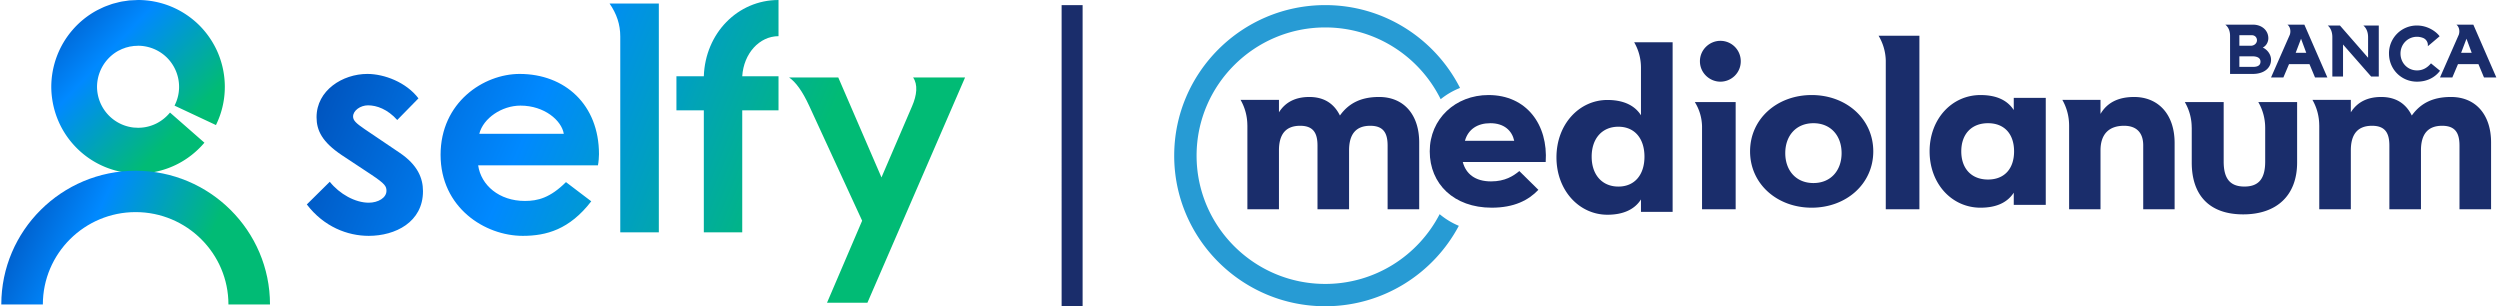 <svg xmlns="http://www.w3.org/2000/svg" width="400" height="49"><defs><linearGradient id="a" x1="0%" x2="76.47%" y1="39.541%" y2="54.523%"><stop offset="0%" stop-color="#0054BE"/><stop offset="42.99%" stop-color="#0089FF"/><stop offset="100%" stop-color="#01BB75"/></linearGradient><linearGradient id="b" x1="0%" x2="76.47%" y1="0%" y2="71.621%"><stop offset="0%" stop-color="#0054BE"/><stop offset="42.99%" stop-color="#0089FF"/><stop offset="100%" stop-color="#01BB75"/></linearGradient><linearGradient id="c" x1="0%" x2="76.47%" y1="37.615%" y2="55.355%"><stop offset="0%" stop-color="#0054BE"/><stop offset="42.99%" stop-color="#0089FF"/><stop offset="100%" stop-color="#01BB75"/></linearGradient></defs><g fill="none"><path fill="url(#a)" d="M145.885 12.39c.787 1.127.619 2.817-.168 4.62l-4.89 11.376-6.914-15.995h-7.87c1.068.732 2.137 2.196 3.204 4.506l8.487 18.416-5.62 13.124h6.464l15.626-36.046h-8.319zM50.44 18.752c0 2.122.89 3.965 4.063 6.086l4.73 3.127c2.17 1.452 2.392 1.843 2.392 2.569 0 1.116-1.335 1.898-2.838 1.898-2.17 0-4.674-1.395-6.232-3.35l-3.673 3.63c2.727 3.573 6.51 5.025 9.905 5.025 4.23 0 8.682-2.178 8.682-7.148 0-2.065-.835-4.187-3.729-6.142l-5.62-3.796c-1.391-.95-1.836-1.396-1.836-2.01 0-.95 1.168-1.787 2.393-1.787 1.39 0 3.116.614 4.673 2.345l3.395-3.462c-1.947-2.568-5.453-3.908-8.18-3.908-3.951 0-8.125 2.624-8.125 6.923m32.627-1.854c3.837 0 6.587 2.388 6.93 4.505H76.48c.63-2.497 3.608-4.505 6.587-4.505m-12.782 7.885c0 8.43 7.08 12.954 13.15 12.954 3.765 0 7.474-1.006 10.958-5.528l-4.046-3.071c-2.529 2.512-4.495 3.015-6.575 3.015-4.102 0-7.024-2.513-7.474-5.696H95.46c.112-.502.169-1.395.169-1.786 0-7.929-5.451-12.842-12.7-12.842-5.733 0-12.645 4.522-12.645 12.954M97.319.563c1.143 1.646 1.715 3.35 1.715 5.28v31.33h6.17V.562H97.32zm15.084 11.638h-4.383v5.449h4.383v19.522h6.146V17.65h5.805V12.2h-5.805c.228-3.631 2.732-6.412 5.805-6.412V0c-6.545 0-11.724 5.335-11.951 12.201" transform="translate(.209)"/><path fill="url(#b)" d="M34.705 8.569a14.017 14.017 0 00-3.007-4.502 14.013 14.013 0 00-4.501-3.007A13.952 13.952 0 0021.884 0l-1.12.053c-.113.006-.226.012-.35.025l-.477.07-.304.046a6.972 6.972 0 00-.915.179l-.639.164a4.853 4.853 0 00-.56.17l-.29.105c-.285.103-.58.208-.872.335-.37.174-.74.35-1.111.539a13.872 13.872 0 00-3.84 3.097 13.877 13.877 0 00-2.522 4.24 14.005 14.005 0 00-.888 4.866c.006 1.7.332 3.428.941 4.997a13.796 13.796 0 002.673 4.323 13.835 13.835 0 004.043 3.074c1.508.76 3.2 1.25 4.899 1.418.438.027.878.049 1.341.066l.734-.02.085-.007c.475-.035 1.194-.087 2.104-.287a13.895 13.895 0 003.472-1.253 14.03 14.03 0 004.04-3.174l.17-.195-5.506-4.822-.17.196a6.702 6.702 0 01-1.915 1.504 6.501 6.501 0 01-2.546.718l-.48.02a13.55 13.55 0 00-.638-.032 6.581 6.581 0 01-5.48-4.169 6.658 6.658 0 01-.448-2.36c.008-.797.15-1.57.424-2.298a6.612 6.612 0 012.993-3.468c.187-.087.373-.174.542-.26.096-.042.194-.077.293-.112.09-.032.181-.064.28-.104.055-.026.125-.042.198-.059l.365-.094c.1-.034.214-.049.335-.065.075-.01.152-.02.221-.033l.218-.037c.042-.004.084-.005.126-.006l.1-.004c.162-.007.324-.016.472-.027h.007c1.725 0 3.414.7 4.633 1.923a6.592 6.592 0 011.922 4.64v.063c0 .003.006.242-.043.698a6.522 6.522 0 01-.573 2.024l-.11.235 6.626 3.108.11-.236a13.725 13.725 0 001.3-5.413l.009-.48a13.983 13.983 0 00-1.058-5.312z" transform="translate(.209)"/><path fill="url(#c)" d="M0 48.713h6.648c0-8.148 6.66-14.777 14.847-14.777 8.186 0 14.846 6.63 14.846 14.777h6.649c0-11.797-9.643-21.395-21.495-21.395C9.642 27.318 0 36.916 0 48.713" transform="translate(.209)"/><path fill="#1A2D6B" d="M294.655 24.5c0-2.773-1.719-4.787-4.505-4.787-2.791 0-4.507 2.014-4.507 4.787 0 2.77 1.716 4.787 4.507 4.787 2.786 0 4.505-2.017 4.505-4.787m-14.644-.282c0-5.206 4.32-9.011 9.856-9.011 5.53 0 9.857 3.805 9.857 9.011 0 5.207-4.326 9.012-9.857 9.012-5.535 0-9.856-3.805-9.856-9.012m42.241.002c0-2.743-1.513-4.507-4.172-4.507-2.66 0-4.276 1.764-4.276 4.506 0 2.743 1.615 4.505 4.276 4.505 2.66 0 4.172-1.762 4.172-4.505m-13.517 0c0-5.207 3.582-9.012 8.14-9.012 2.664 0 4.35.898 5.326 2.401v-1.952h5.12v17.125h-5.12v-1.953c-.976 1.501-2.662 2.402-5.327 2.402-4.557 0-8.139-3.805-8.139-9.012m-110.246-8.243a8.234 8.234 0 011.088 4.073l.005.007v13.428h5.051v-9.42c0-2.612 1.112-3.939 3.388-3.939 2.12 0 2.779 1.177 2.779 3.173v10.186h5.051v-9.42c0-2.612 1.115-3.939 3.388-3.939 2.122 0 2.779 1.177 2.779 3.173v10.186h5.054V22.786c0-4.405-2.427-7.27-6.42-7.27-2.778 0-4.8.918-6.264 2.967-.96-1.944-2.578-2.966-4.9-2.966-2.124 0-3.793.767-4.855 2.455v-1.997h-6.144zm60.45 13.875c-2.595 0-4.273-1.873-4.273-4.785 0-2.915 1.678-4.79 4.274-4.79 2.598 0 4.174 1.875 4.174 4.79 0 2.912-1.576 4.786-4.174 4.786m3.62-23.092h-1.093a8.118 8.118 0 011.088 4.052v7.633c-.963-1.531-2.732-2.449-5.368-2.449-4.507 0-8.153 3.878-8.153 9.182s3.646 9.18 8.153 9.18c2.636 0 4.405-.92 5.368-2.447v1.99h5.065V6.758h-5.06zm12.694 6.308c1.763 0 3.268-1.4 3.268-3.265a3.256 3.256 0 00-3.268-3.269c-1.713 0-3.265 1.403-3.265 3.269 0 1.864 1.552 3.265 3.265 3.265m-2.918 3.266h-1.164a7.595 7.595 0 011.154 3.873v13.277h5.38v-17.15h-5.37zm29.4-10.616h-1.164a8.106 8.106 0 011.152 3.977v23.79h5.381V5.716h-5.369zm39.721 9.8c-2.412 0-4.267.82-5.375 2.711v-2.253h-6.11a8.267 8.267 0 011.084 4.07l.002.01v13.428h5.024v-9.419c0-2.61 1.356-3.94 3.768-3.94 2.057 0 3.065 1.177 3.065 3.123v10.236h5.024V22.888c0-4.66-2.664-7.371-6.482-7.371m19.871.816a8.164 8.164 0 011.1 4.07l.002.003v5.45c0 2.66-.971 3.992-3.32 3.992-2.35 0-3.322-1.331-3.322-3.993v-9.522h-6.216a8.123 8.123 0 011.1 4.07l.007.008v5.597c0 5.222 2.81 8.292 8.226 8.292s8.634-3.07 8.634-8.292v-9.675h-6.211zm8.661-.358a8.255 8.255 0 011.088 4.073l.005.007v13.428h5.051v-9.42c0-2.612 1.112-3.939 3.388-3.939 2.12 0 2.778 1.177 2.778 3.173v10.186h5.055v-9.42c0-2.612 1.112-3.939 3.385-3.939 2.124 0 2.779 1.177 2.779 3.173v10.186h5.054V22.786c0-4.405-2.427-7.27-6.417-7.27-2.78 0-4.8.918-6.267 2.967-.962-1.944-2.578-2.966-4.9-2.966-2.123 0-3.792.767-4.855 2.455v-1.997h-6.144zm-9.483-5.274c.736 0 1.172-.262 1.172-.832 0-.584-.492-.858-1.307-.858h-2.073v1.69h2.208zm-.377-3.38c.538 0 .985-.387.985-.873 0-.457-.328-.816-.83-.816h-1.986v1.69h1.83zm3.238 2.234c0 1.365-1.171 2.273-2.902 2.273h-3.655V5.729c0-.893-.357-1.476-.765-1.786h4.405c1.504 0 2.484.966 2.484 2.173 0 .595-.33 1.229-.89 1.489.789.372 1.323 1.156 1.323 1.95m4.8-3.36l-.857 2.253H369l-.833-2.253zm-1.924 4.067l-.9 2.129h-1.976l3.012-6.851c.204-.652 0-1.317-.396-1.597h2.715l3.68 8.448h-1.975l-.888-2.13h-3.272zm14.362 1.988h-1.217l-4.503-5.13v5.13h-1.71V5.935c0-.926-.357-1.557-.736-1.852h1.954l4.5 5.156V5.935c0-.926-.367-1.531-.76-1.852h2.472v8.167zm9.8-.929c-.803 1.065-2.065 1.746-3.68 1.746-2.513 0-4.486-1.978-4.486-4.5a4.443 4.443 0 014.485-4.484c1.63 0 2.997.886 3.615 1.718l-1.382 1.173-.51.421a1.228 1.228 0 00-.684-1.294l.066.028a2.704 2.704 0 00-1.105-.245c-1.486 0-2.644 1.186-2.644 2.683 0 1.514 1.158 2.699 2.644 2.699 1.024 0 1.722-.517 2.233-1.13l1.448 1.185zm4.234-5.126l-.858 2.253h1.69l-.832-2.253zm-1.362 4.067l-.9 2.129h-1.975l3.012-6.851c.204-.652 0-1.317-.396-1.597h2.715l3.68 8.448h-1.975l-.888-2.13h-3.273z"/><path fill="#279BD4" d="M230.343 34.267c-3.418 6.62-10.338 11.161-18.305 11.161-11.351 0-20.584-9.207-20.584-20.52 0-11.313 9.233-20.518 20.584-20.518 8.096 0 15.115 4.686 18.47 11.485a11.833 11.833 0 013.097-1.805C229.619 6.216 221.451.817 212.039.817c-13.329 0-24.166 10.807-24.166 24.091C187.872 38.193 198.709 49 212.038 49c9.258 0 17.316-5.227 21.373-12.87a11.915 11.915 0 01-3.068-1.863"/><path fill="#1A2D6B" d="M242.275 22.529c-.356-1.642-1.628-2.816-3.817-2.816-2.084 0-3.561.986-4.068 2.816h7.885zm-3.706 6.494c2.235 0 3.555-.853 4.524-1.654l3.049 3.005c-1.575 1.655-3.864 2.856-7.473 2.856-6.048 0-9.91-3.805-9.91-9.013 0-5.202 4.116-9.01 9.402-9.01 6.1 0 9.557 4.757 9.151 10.712h-13.268c.507 1.905 1.982 3.104 4.525 3.104M173.218.817V49h-3.359V.817z"/></g></svg>